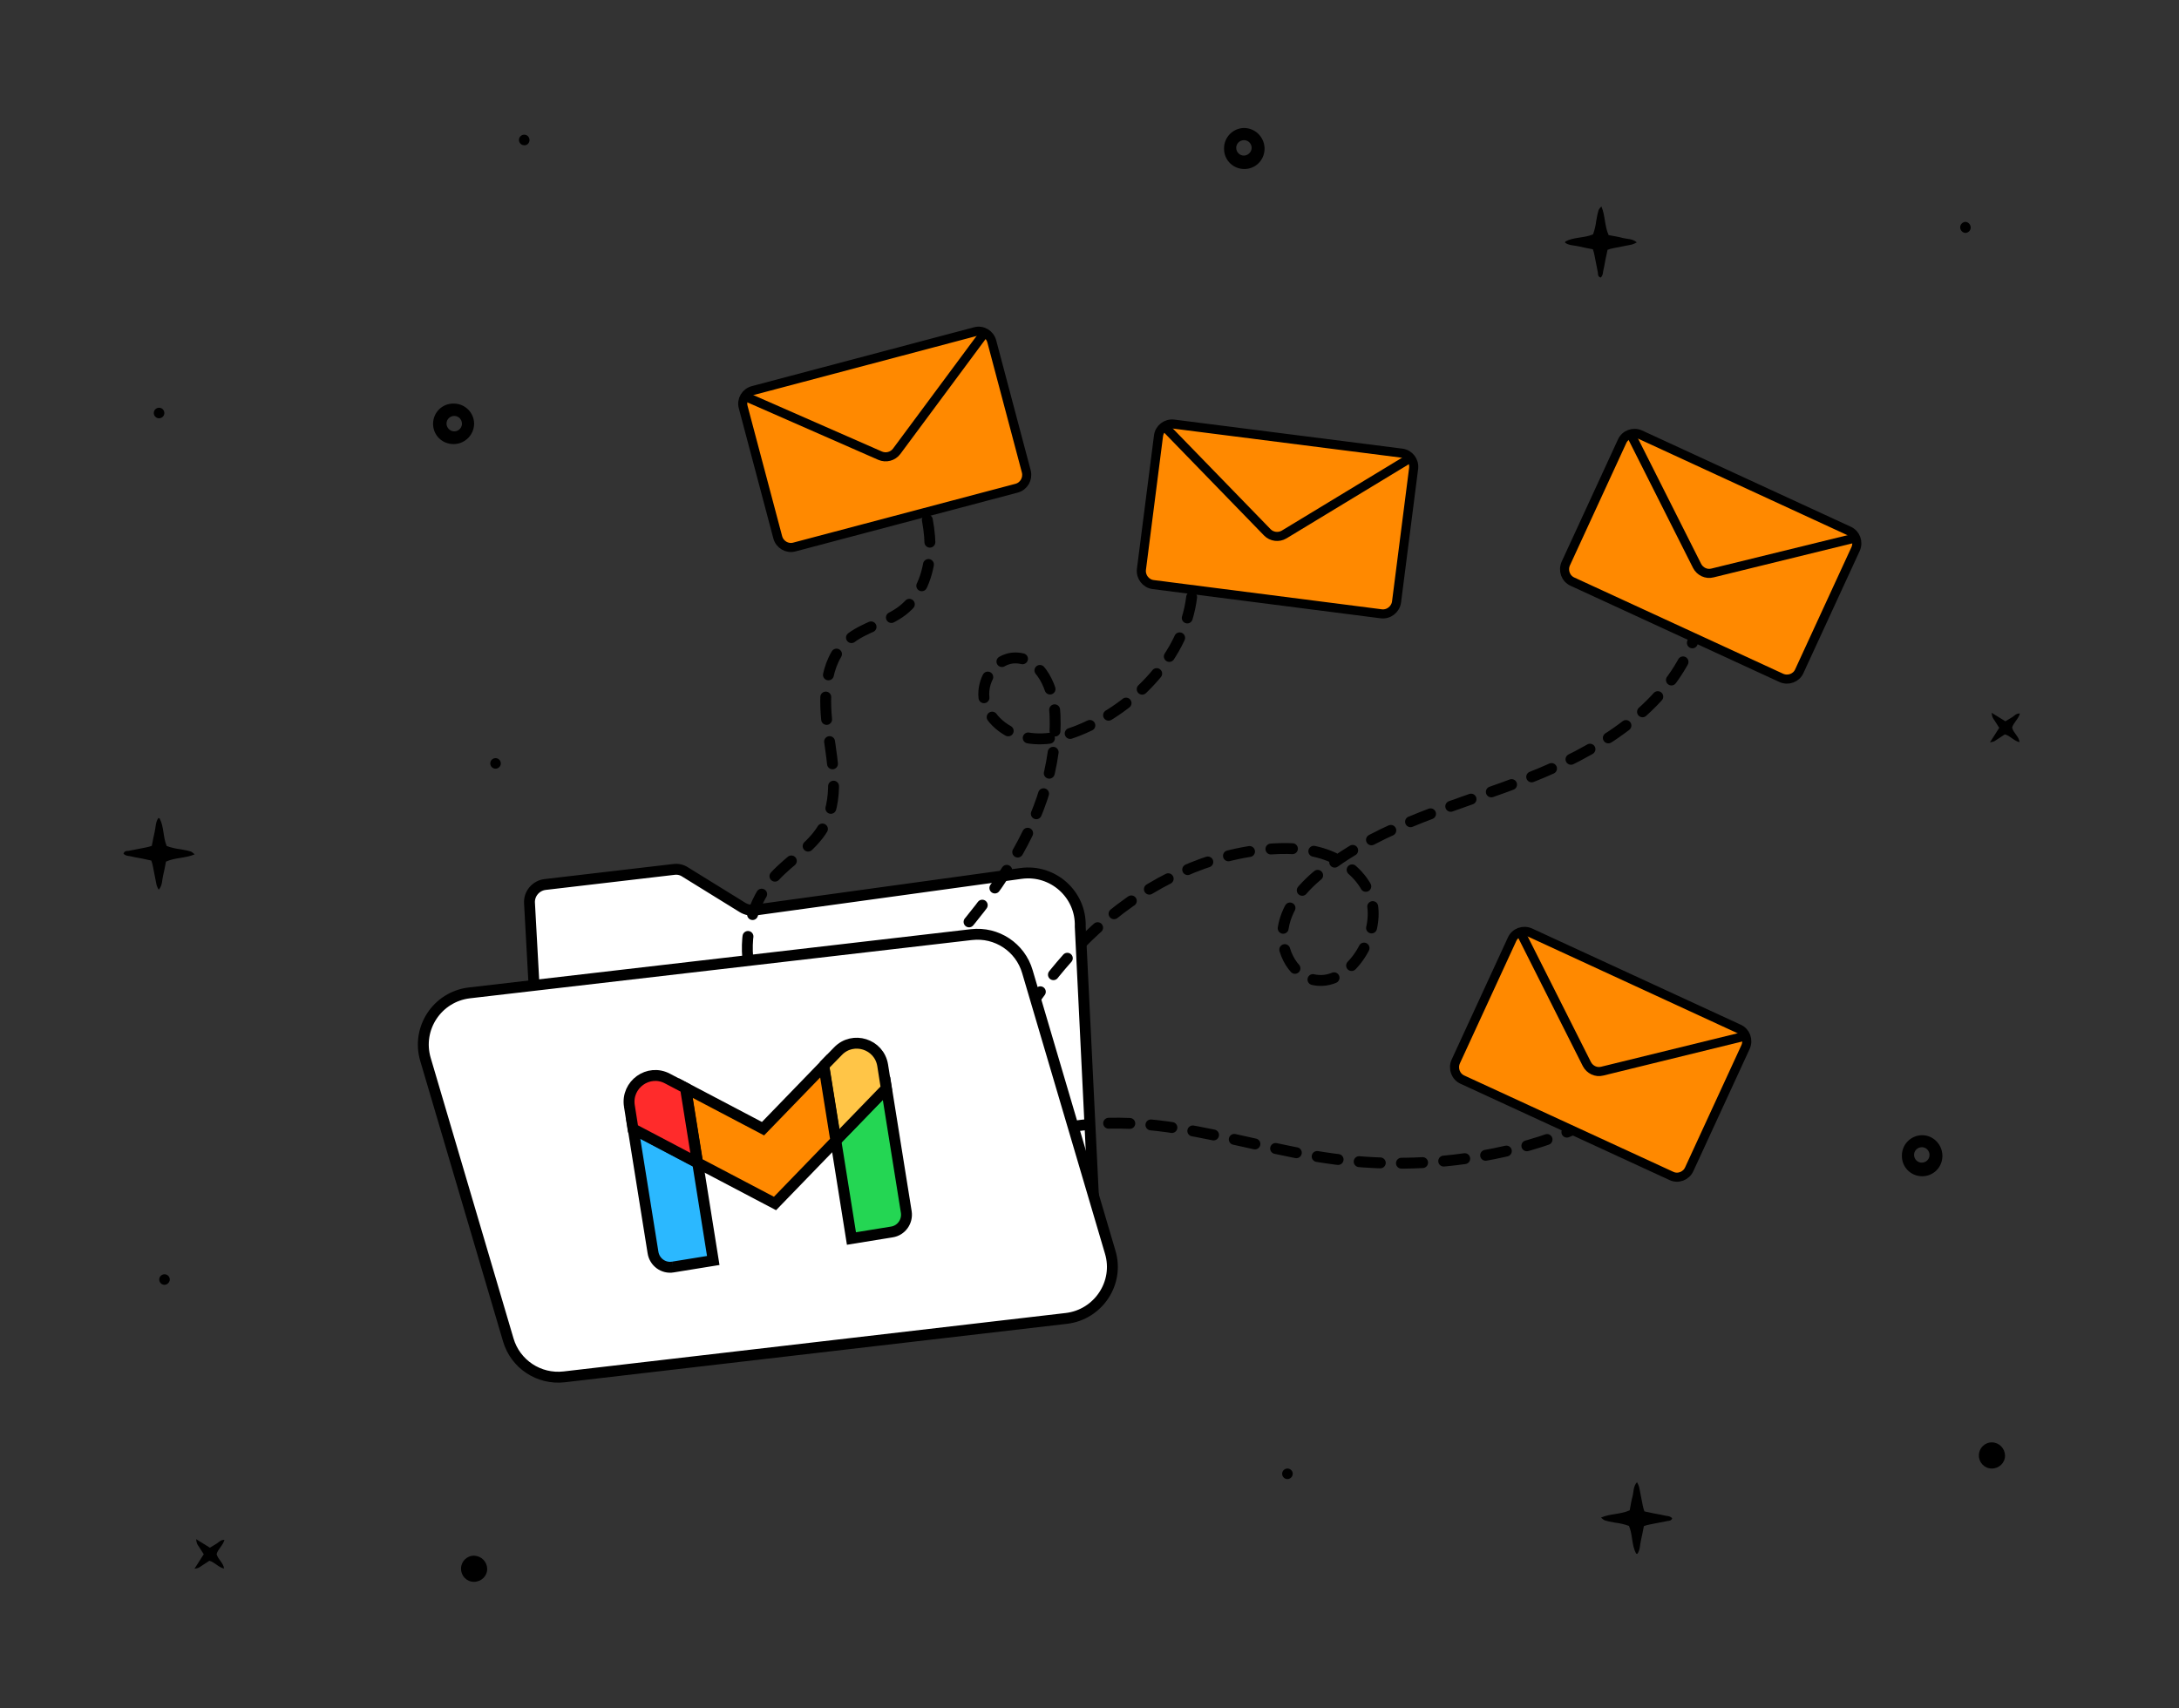 <?xml version="1.0" encoding="utf-8"?>
<!-- Generator: Adobe Illustrator 28.0.0, SVG Export Plug-In . SVG Version: 6.00 Build 0)  -->
<svg version="1.1" xmlns="http://www.w3.org/2000/svg" xmlns:xlink="http://www.w3.org/1999/xlink" x="0px" y="0px"
	 viewBox="0 0 1200 941" style="enable-background:new 0 0 1200 941;" xml:space="preserve">
<rect x="0" y="0" width="1200" height="941" fill="#333333" stroke="none"/>
<style type="text/css">
	.st0{fill:#FFFFFF;stroke:#000000;stroke-width:6;stroke-linecap:round;stroke-linejoin:round;stroke-miterlimit:10;}
	.st1{fill:none;stroke:#000000;stroke-width:6;stroke-linecap:round;stroke-linejoin:round;}
	.st2{fill:none;stroke:#000000;stroke-width:6;stroke-linecap:round;stroke-linejoin:round;stroke-dasharray:12.334,12.334;}
	.st3{fill:none;stroke:#000000;stroke-width:6;stroke-linecap:round;stroke-linejoin:round;stroke-dasharray:11.734,11.734;}
	.st4{fill:none;stroke:#000000;stroke-width:6;stroke-linecap:round;stroke-linejoin:round;stroke-dasharray:11.859,11.859;}
	.st5{fill:none;stroke:#000000;stroke-width:6;stroke-linecap:round;stroke-linejoin:round;stroke-dasharray:11.655,11.655;}
	.st6{fill:#FF8900;stroke:#000000;stroke-width:5;stroke-miterlimit:10;}
	.st7{fill:none;stroke:#000000;stroke-width:5;stroke-miterlimit:10;}
	.st8{fill:#2BB8FF;stroke:#000000;stroke-width:6;stroke-miterlimit:10;}
	.st9{fill:#24D653;stroke:#000000;stroke-width:6;stroke-miterlimit:10;}
	.st10{fill:#FFC547;stroke:#000000;stroke-width:6;stroke-miterlimit:10;}
	.st11{fill:#FF8900;stroke:#000000;stroke-width:6;stroke-miterlimit:10;}
	.st12{fill:#FF2B2B;stroke:#000000;stroke-width:6;stroke-miterlimit:10;}
</style>
<g id="fondo">
</g>
<g id="Capa_1">
	<path d="M920.9,836.3c-1.2-1.4-3-1.2-4.6-1.6c-1.8-0.5-3.8-0.7-5.6-1.1l-5.1-1.1c-0.4-1.1-0.7-2.1-0.9-3.2l-2-10.2
		c-0.3-1-0.7-1.9-1.2-2.7c-2.1,2.4-1.8,5.3-2.4,7.7c-0.7,2.4-1.1,5.2-1.6,7.8c-5,2.3-10.7,1.8-15.8,4c1.8,1.7,1.8,1.7,7.7,2.8
		c2.6,0.3,5.2,0.9,7.7,1.8c2.1,5,1.4,10.5,3.9,15.2c0,0.1,0.3,0.1,0.7,0.2c1.6-2.2,1.4-5,2-7.5s1.1-5.2,1.6-7.8
		c1.1-0.4,2.2-0.7,3.3-0.9l9.7-1.9C919.2,837.7,920.4,837.7,920.9,836.3z"/>
	<path d="M261.1,233.1L261.1,233.1c-0.2-5.9-5-10.7-11-10.8c-0.1,0-0.2,0-0.3,0c-6.2-0.1-11.2,4.8-11.3,11
		c-0.1,6.2,4.8,11.2,11,11.3h0.7C256.3,244.4,261.2,239.3,261.1,233.1z M245.9,233.3c0-2.3,1.9-4.2,4.3-4.2c2.3,0,4.2,1.9,4.2,4.3
		v0.4c-0.3,2.3-2.2,3.9-4.5,3.8C247.6,237.4,245.9,235.5,245.9,233.3z"/>
	<path d="M1058.2,625.3L1058.2,625.3c-5.9,0.2-10.7,5-10.8,11c0,0.1,0,0.2,0,0.3c-0.1,6.2,4.8,11.2,11,11.3
		c6.2,0.1,11.2-4.8,11.3-11v-0.7C1069.4,630,1064.3,625.1,1058.2,625.3z M1058.3,640.4c-2.3,0-4.2-1.9-4.2-4.3
		c0-2.3,1.9-4.2,4.3-4.2h0.4c2.3,0.3,3.9,2.2,3.8,4.5C1062.5,638.7,1060.6,640.4,1058.3,640.4z"/>
	<path d="M684.9,70.5L684.9,70.5c-5.9,0.2-10.7,5-10.8,11c0,0.1,0,0.2,0,0.3c-0.1,6.2,4.8,11.2,11,11.3c6.2,0.1,11.2-4.8,11.3-11
		v-0.7C696.1,75.2,691,70.4,684.9,70.5z M685,85.7c-2.3,0-4.2-1.9-4.2-4.3c0-2.3,1.9-4.2,4.3-4.2h0.4c2.3,0.3,3.9,2.2,3.8,4.5
		C689.1,83.9,687.2,85.7,685,85.7z"/>
	<path d="M112.2,856.1l-5.1,8c0.8-0.1,1.7-0.3,2.4-0.6l5.8-3.8c3,0.8,4.9,3.6,8.1,4.3c-0.4-3.3-3.4-5-4.1-8c0.7-2.7,3.4-4.6,4.3-7.8
		c-2-0.1-3,1.2-4.2,2l-3.8,2.3l-7.6-4.7c0.4,2.5,0.4,2.5,1.7,4.4L112.2,856.1L112.2,856.1z"/>
	<path d="M1101,400.9l-5.1,8c0.8-0.1,1.7-0.3,2.4-0.6l5.8-3.8c3,0.8,4.9,3.6,8.1,4.3c-0.4-3.3-3.4-5-4.1-8c0.7-2.7,3.4-4.6,4.3-7.8
		c-2-0.1-3,1.2-4.2,2l-3.8,2.3l-7.6-4.7c0.4,2.5,0.4,2.5,1.7,4.4L1101,400.9L1101,400.9z"/>
	<path d="M68,470.2c1.2,1.4,3,1.2,4.6,1.6c1.8,0.5,3.8,0.7,5.6,1.1l5.1,1.1c0.4,1,0.7,2.1,0.9,3.2l2,10.2c0.3,1,0.7,1.9,1.2,2.7
		c2.1-2.4,1.8-5.3,2.4-7.7s1.1-5.2,1.6-7.8c5-2.3,10.7-1.8,15.8-4c-1.8-1.7-1.8-1.7-7.7-2.8c-2.6-0.3-5.2-0.9-7.7-1.8
		c-2.1-5-1.4-10.5-3.9-15.2c0-0.1-0.3-0.1-0.7-0.2c-1.6,2.3-1.4,5-2,7.5c-0.6,2.5-1.1,5.2-1.6,7.8c-1.1,0.4-2.2,0.7-3.3,0.9
		c-3.2,0.7-6.4,1.2-9.7,1.9C69.7,468.7,68.5,468.7,68,470.2L68,470.2z"/>
	<path d="M881.5,152.9c1.4-1.2,1.2-3,1.6-4.6c0.5-1.8,0.7-3.8,1.1-5.6l1.1-5.1c1-0.4,2.1-0.7,3.2-0.9l10.2-2c1-0.3,1.9-0.7,2.7-1.2
		c-2.4-2.1-5.3-1.8-7.7-2.4c-2.4-0.7-5.2-1.1-7.8-1.6c-2.3-5-1.8-10.7-4-15.8c-1.7,1.8-1.7,1.8-2.8,7.7c-0.3,2.6-0.9,5.2-1.8,7.7
		c-5,2.1-10.5,1.4-15.2,3.9c-0.1,0-0.1,0.3-0.2,0.7c2.3,1.6,5,1.4,7.5,2s5.2,1.1,7.8,1.6c0.4,1.1,0.7,2.2,0.9,3.3
		c0.7,3.2,1.2,6.4,1.9,9.7C880,151.2,880,152.4,881.5,152.9L881.5,152.9z"/>
	<path d="M1233.9,602.3c-1.7-0.1-3.1,1.2-3.2,2.9c-0.1,1.7,1.2,3.1,2.9,3.2c0.1,0,0.2,0,0.3,0c1.7-0.1,3-1.5,2.9-3.2
		C1236.7,603.6,1235.4,602.4,1233.9,602.3z"/>
	<path d="M1082.4,122.2c-1.7,0.1-3,1.5-2.9,3.2c0.1,1.5,1.3,2.8,2.9,2.9c1.7-0.1,3-1.5,2.9-3.2
		C1085.1,123.5,1083.9,122.3,1082.4,122.2z"/>
	<path d="M1097.1,794.5c-4-0.1-7.3,3.1-7.3,7.1c-0.1,4,3.1,7.3,7.1,7.3s7.3-3.1,7.3-7.1c0,0,0,0,0,0v-0.1
		C1104.1,797.8,1101,794.6,1097.1,794.5L1097.1,794.5z"/>
	<path d="M261.2,856.9c-4-0.1-7.3,3.1-7.3,7.1c-0.1,4,3.1,7.3,7.1,7.3s7.3-3.1,7.3-7.1c0,0,0,0,0,0v-0.1
		C268.2,860.2,265.1,857.1,261.2,856.9L261.2,856.9z"/>
	<path d="M90.5,227.7c0.1-1.6-1.1-3-2.7-3.1c-1.6-0.1-3,1.1-3.1,2.7c-0.1,1.6,1.1,3,2.7,3.1l0,0C89,230.5,90.4,229.3,90.5,227.7z"/>
	<path d="M291.6,77.3c0.1-1.6-1.1-3-2.7-3.1c-1.6-0.1-3,1.1-3.1,2.7c-0.1,1.6,1.1,3,2.7,3.1l0,0C290.1,80.2,291.5,79,291.6,77.3z"/>
	<path d="M275.8,420.7c0.1-1.6-1.1-3-2.7-3.1c-1.6-0.1-3,1.1-3.1,2.7c-0.1,1.6,1.1,3,2.7,3.1l0,0
		C274.3,423.5,275.7,422.3,275.8,420.7z"/>
	<path d="M93.5,705c0.1-1.6-1.1-3-2.7-3.1c-1.6-0.1-3,1.1-3.1,2.7c-0.1,1.6,1.1,3,2.7,3.1l0,0C91.9,707.8,93.3,706.6,93.5,705z"/>
	<path d="M709.2,808.9c-1.6-0.1-3,1.1-3.1,2.7s1.1,3,2.7,3.1c1.6,0.1,3-1.1,3.1-2.7l0,0C712.1,810.4,710.8,809,709.2,808.9z"/>
</g>
<g id="Isolation_Mode">
</g>
<g id="Modo_de_aislamiento">
</g>
<g id="OBJECTS">
</g>
<g id="icons">
	<path class="st0" d="M294.6,551.9l-3-54.5c-0.3-5.1,3.5-9.6,8.6-10.2l70.9-8.3c2.2-0.3,4.4,0.2,6.2,1.4l31.7,19.6
		c2,1.2,4.4,1.7,6.7,1.4l146.6-20.2c17.6-2.4,33.2,11.6,32.6,29.3l9.5,194.2L294.6,551.9z"/>
	<g>
		<g>
			<path class="st1" d="M506.1,268.7c0.6,1.9,1.2,3.8,1.7,5.7"/>
			<path class="st2" d="M510.7,286.4c1.1,5.9,1.7,12,1.4,18c-0.7,12.1-5.5,24.5-15.1,31.9c-9.1,7-21.4,9-30.1,16.5
				c-13.6,11.9-13.4,32.8-10.8,50.6s6.3,37.3-2.9,52.8c-6.5,10.8-18.2,17.4-26.7,26.7c-12.5,13.5-17.5,33.4-13.7,51.3"/>
			<path class="st1" d="M414.4,540.2c0.6,1.9,1.4,3.8,2.2,5.6"/>
		</g>
	</g>
	<g>
		<g>
			<path class="st1" d="M506.7,539c1.3-1.5,2.7-3,4-4.5"/>
			<path class="st3" d="M518.5,525.7c14.5-16.6,28.6-33.6,39.8-52.6c14.3-24,23.9-51.5,22.7-79.4c-0.6-14-7.6-31.1-21.6-31.3
				c-11.5-0.2-19.9,13.2-17.1,24.3s14,18.6,25.4,20c11.4,1.4,22.8-2.4,33.1-7.4c29.8-14.4,54.9-44,55.9-76.3"/>
			<path class="st1" d="M656.5,317.2c-0.1-2-0.3-4-0.6-6"/>
		</g>
	</g>
	<g>
		<g>
			<path class="st1" d="M545.3,592c0.9-1.8,1.8-3.6,2.7-5.3"/>
			<path class="st4" d="M553.7,576.2c14.2-25.1,31.6-48.5,53.2-67.4c26.2-22.8,59-38.9,93.7-41.2c11.3-0.7,22.9,0,33.2,4.6
				s19.2,13.4,21.7,24.4c2,8.9-0.3,18.4-4.7,26.4c-5.1,9.4-14.4,17.9-25,17c-13-1-21.2-16.1-19.1-29c2.1-12.8,11.6-23.2,21.8-31.2
				c32.8-26.1,75.1-36.1,114.1-51.5c35.3-13.9,71.1-35.4,87-69"/>
			<path class="st1" d="M932,354.1c0.7-1.8,1.4-3.7,2-5.7"/>
		</g>
	</g>
	<g>
		<g>
			<path class="st1" d="M554.3,639.8c-0.7-2-0.1-3.9,1.2-5.6"/>
			<path class="st5" d="M565.1,627.8c25.9-11,55.4-10.7,83.3-6.3c29,4.5,57.3,13.1,86.3,16.9c29.2,3.9,59.1,2.9,88-2.9
				c34.7-6.9,68.9-21.5,93.9-46.3"/>
			<path class="st1" d="M920.6,585c1.4-1.5,2.7-3,4-4.5"/>
		</g>
	</g>
	<path class="st0" d="M587.3,726.2l-276.6,32.2c-13.9,1.6-26.9-7-30.8-20.4l-45.6-154.5c-5-17.1,6.5-34.5,24.2-36.6L535,514.8
		c13.9-1.6,26.9,7,30.8,20.4l45.6,154.5C616.5,706.6,604.9,724.1,587.3,726.2z"/>
	<g>
		<path class="st6" d="M559.9,268.9l-122.4,32.4c-4,1.1-8.1-1.3-9.2-5.4l-19-71.6c-1.1-4,1.3-8.1,5.4-9.2L537,182.7
			c4-1.1,8.1,1.3,9.2,5.4l19,71.6C566.2,263.7,563.9,267.8,559.9,268.9z"/>
		<path class="st7" d="M410.2,218.3l74.5,32.7c3.2,1.4,7,0.4,9.1-2.4l48.5-65.4"/>
	</g>
	<g>
		<path class="st6" d="M760.7,338.1l-125.6-16.1c-4.1-0.5-7-4.3-6.5-8.4l9.4-73.5c0.5-4.1,4.3-7,8.4-6.5L772,249.6
			c4.1,0.5,7,4.3,6.5,8.4l-9.4,73.5C768.6,335.6,764.8,338.6,760.7,338.1z"/>
		<path class="st7" d="M641.2,234.8l56.7,58.4c2.4,2.5,6.3,3,9.3,1.2l69.6-42.2"/>
	</g>
	<g>
		<path class="st6" d="M981,373.4l-115-53c-3.8-1.7-5.4-6.2-3.7-10l31-67.3c1.7-3.8,6.2-5.4,10-3.7l114.9,53c3.8,1.7,5.4,6.2,3.7,10
			l-31,67.3C989.3,373.4,984.8,375.1,981,373.4z"/>
		<path class="st7" d="M898,239l36.6,72.7c1.6,3.1,5.1,4.8,8.5,3.9l79.1-19.4"/>
	</g>
	<g>
		<path class="st6" d="M920.4,647.7l-115-53c-3.8-1.7-5.4-6.2-3.7-10l31-67.3c1.7-3.8,6.2-5.4,10-3.7l114.9,53
			c3.8,1.7,5.4,6.2,3.7,10l-31,67.3C928.6,647.8,924.1,649.5,920.4,647.7z"/>
		<path class="st7" d="M837.3,513.4l36.6,72.7c1.6,3.1,5.1,4.8,8.5,3.9l79.1-19.4"/>
	</g>
	<g>
		<path class="st8" d="M370.6,697.9l22.2-3.6l-8.6-53.9l-35.5-18.7l10.9,68.1C360.4,695.2,365.4,698.8,370.6,697.9"/>
		<path class="st9" d="M468.9,682.2l22.2-3.6c5.3-0.8,8.8-5.8,8-11l-10.9-68.1l-27.9,28.8L468.9,682.2z"/>
		<path class="st10" d="M453.6,587.1l6.6,41.2l27.9-28.8l-2-12.7c-1.9-11.8-16.4-16.3-24.6-7.8L453.6,587.1"/>
		<path class="st11" d="M384.2,640.5l-6.6-41.2l42.6,22.4l33.5-34.6l6.6,41.2l-33.5,34.6L384.2,640.5"/>
		<path class="st12" d="M346.6,609.1l2,12.7l35.5,18.7l-6.6-41.2l-9.9-5.2C357.1,588.5,344.8,597.4,346.6,609.1"/>
	</g>
</g>
</svg>
